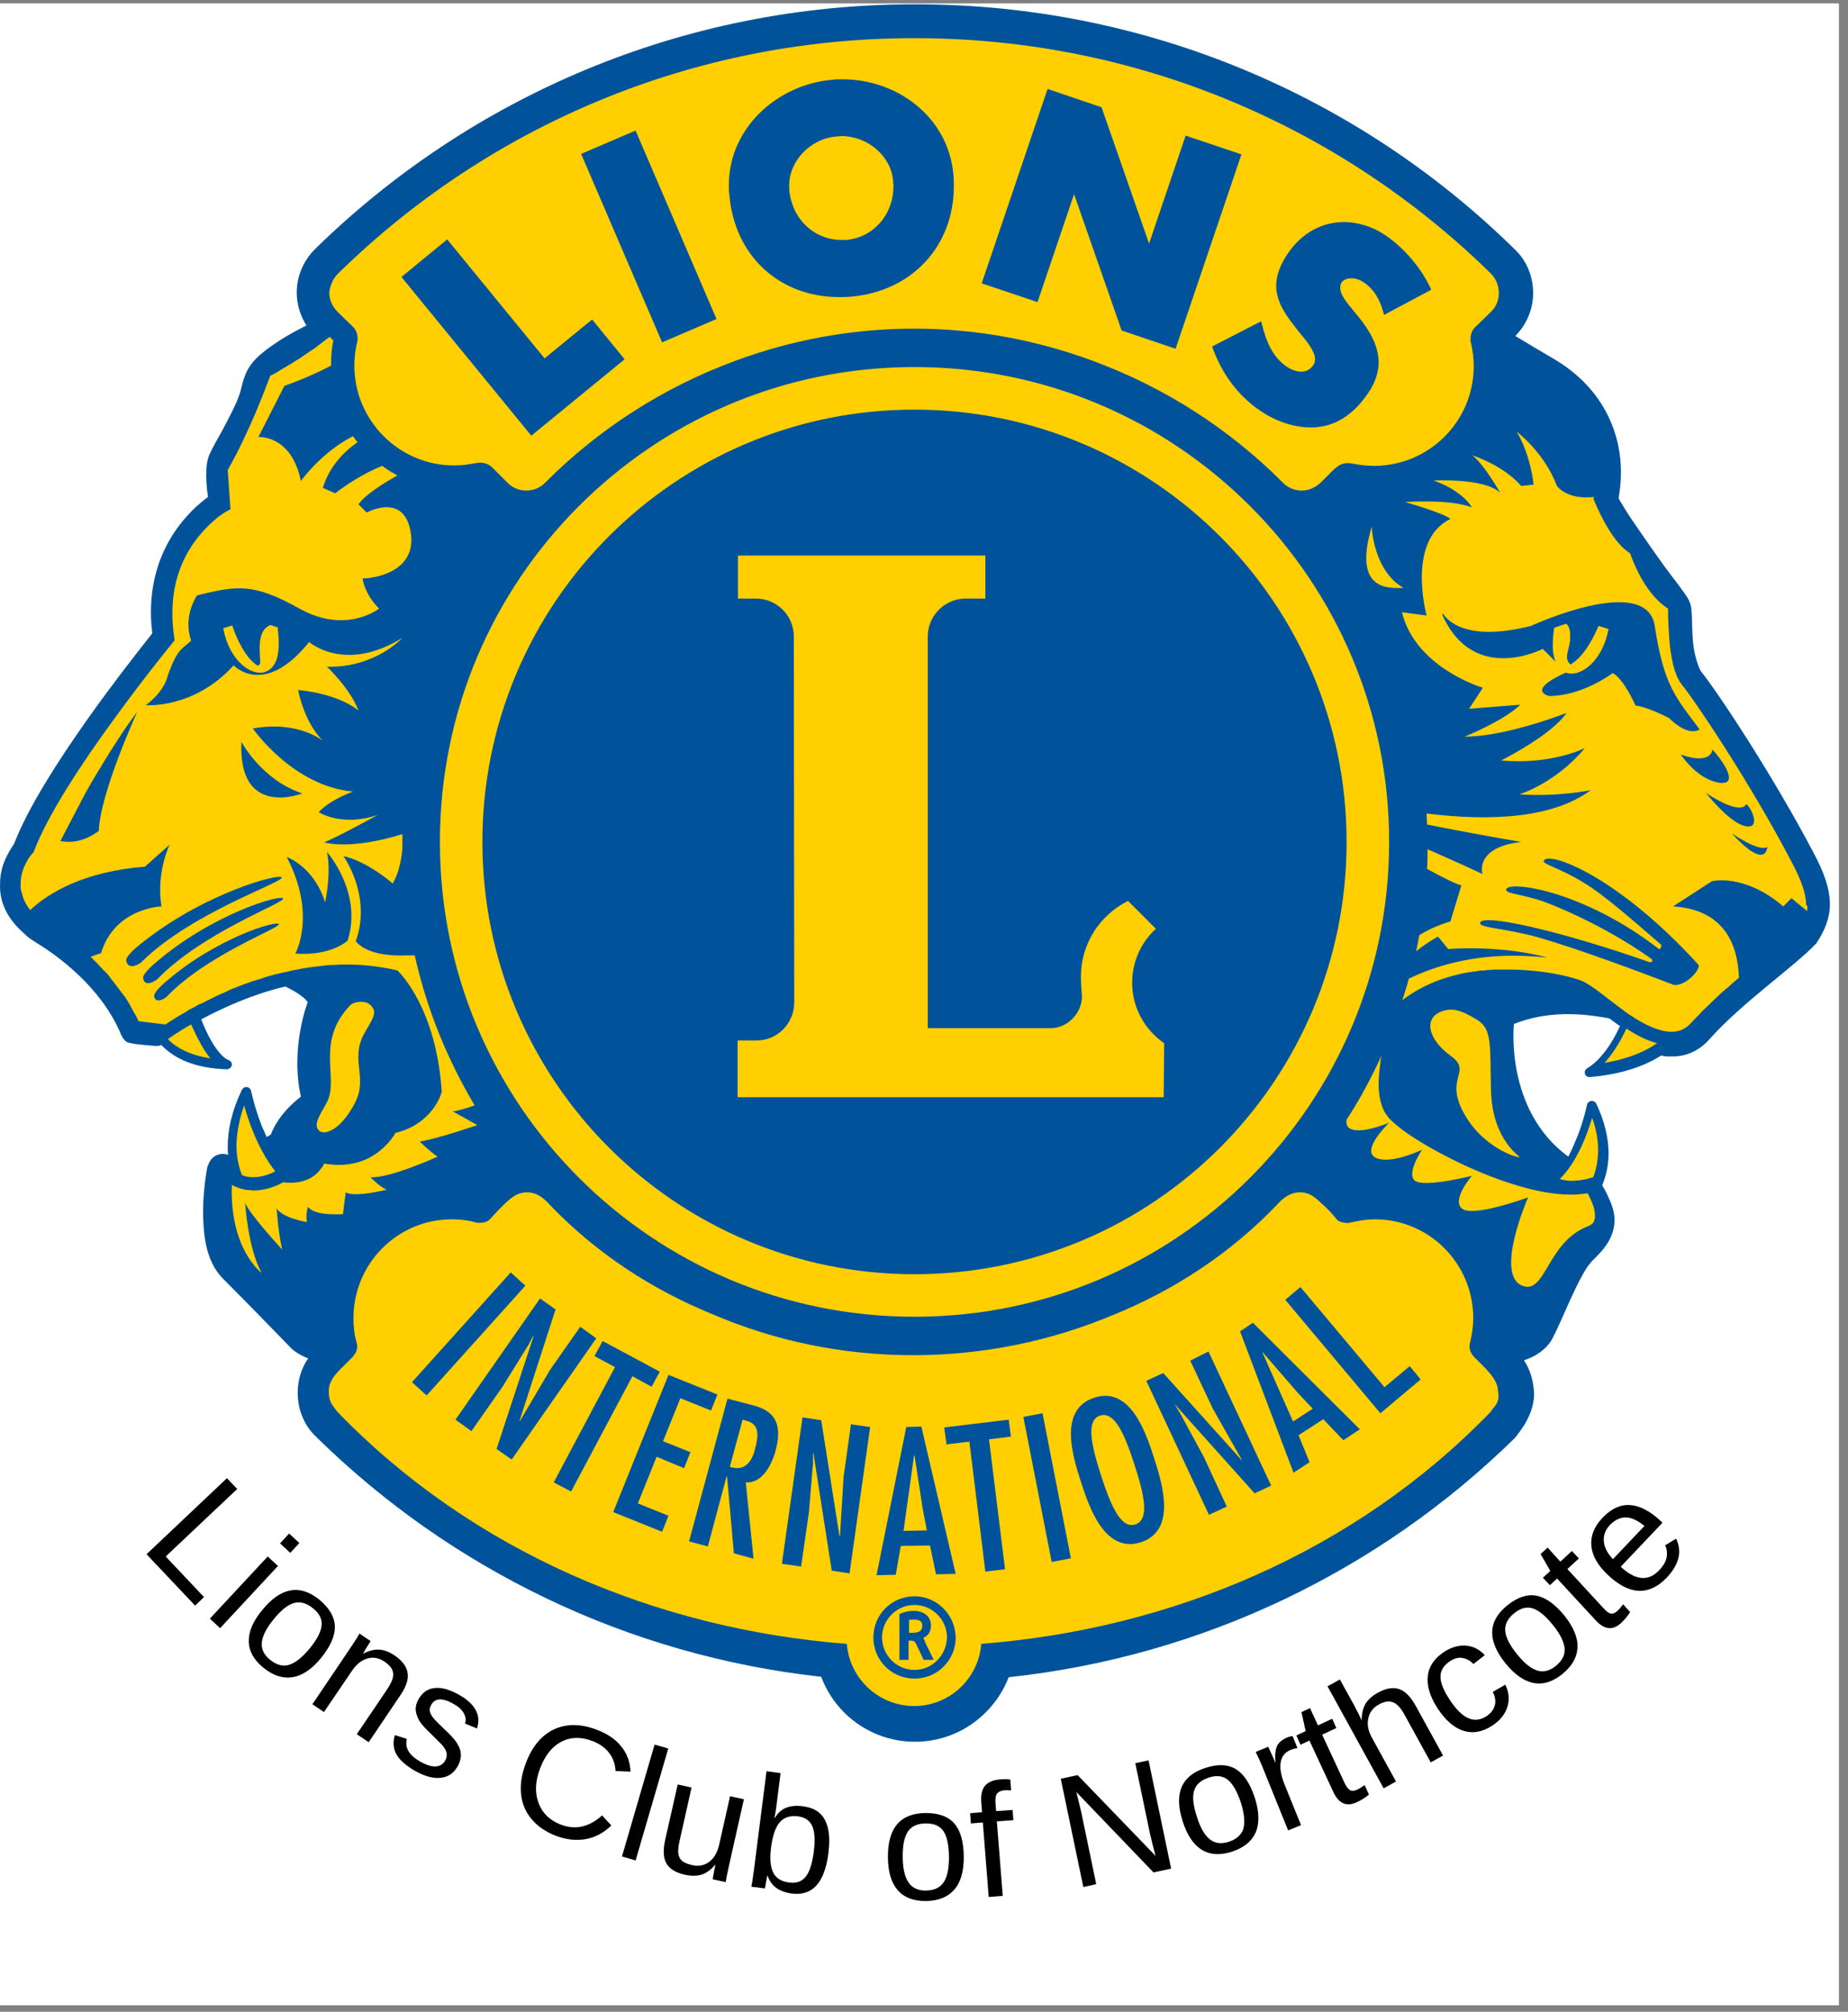 <svg xmlns="http://www.w3.org/2000/svg" xmlns:xlink="http://www.w3.org/1999/xlink" width="203" zoomAndPan="magnify" viewBox="0 0 152.25 165.75" height="221" preserveAspectRatio="xMidYMid meet" version="1.0"><rect x="0" y="0" width="152.25" height="165.75" fill="#808080" stroke="none"/><defs><g/><clipPath id="da4f5476e4"><path d="M 0 0.281 L 151.504 0.281 L 151.504 165.219 L 0 165.219 Z M 0 0.281 " clip-rule="nonzero"/></clipPath><clipPath id="350bfee487"><path d="M 0 0.281 L 150.758 0.281 L 150.758 143 L 0 143 Z M 0 0.281 " clip-rule="nonzero"/></clipPath><clipPath id="444e10638b"><path d="M 0 0.281 L 150.758 0.281 L 150.758 143.574 L 0 143.574 Z M 0 0.281 " clip-rule="nonzero"/></clipPath></defs><g clip-path="url(#da4f5476e4)"><path fill="#ffffff" d="M 0 0.281 L 151.504 0.281 L 151.504 165.219 L 0 165.219 Z M 0 0.281 " fill-opacity="1" fill-rule="nonzero"/></g><g clip-path="url(#350bfee487)"><path fill="#ffcf01" d="M 150.379 74.531 C 150.379 73.324 149.93 72.117 149.25 70.836 L 149.102 70.496 L 148.91 70.156 C 145.52 63.75 141.078 57.117 139.832 55.535 L 139.832 55.457 C 139.57 55.004 139.27 54.062 139.156 53.047 C 139.004 51.914 139.078 50.785 139.004 50.18 C 138.93 49.652 138.664 49.316 138.289 48.75 C 137.91 48.223 137.422 47.617 136.934 46.941 C 136.219 45.922 135.465 44.867 134.859 44 C 134.559 43.586 134.297 43.172 134.105 42.871 C 133.918 42.566 133.805 42.418 133.77 42.34 C 133.504 41.852 133.242 41.512 133.09 41.25 C 133.09 41.211 133.051 41.172 133.051 41.137 L 133.016 41.023 L 133.051 40.91 C 133.129 40.496 133.242 39.777 133.242 38.875 L 133.242 38.723 C 133.242 36.234 132.223 32.316 127.703 29.715 C 126.574 29.074 125.594 28.473 124.691 27.906 L 124.277 27.641 L 124.613 27.305 C 125.441 26.473 125.969 25.305 125.969 24.098 L 125.969 24.062 C 125.969 22.781 125.441 21.574 124.578 20.746 L 124.426 20.594 C 111.73 8.309 94.402 0.695 75.344 0.695 L 75.266 0.695 C 56.207 0.695 38.914 8.309 26.258 20.668 L 26.219 20.707 C 25.316 21.574 24.75 22.781 24.75 24.098 L 24.75 24.211 C 24.75 25.078 25.016 25.91 25.469 26.625 L 25.691 26.965 L 25.316 27.152 C 24.75 27.453 24.035 27.832 23.32 28.281 C 22.152 29.035 21.023 29.867 20.531 30.848 C 20.156 31.715 20.195 32.129 19.855 32.957 C 19.555 33.711 19.062 34.691 18.574 35.594 C 18.082 36.5 17.668 37.254 17.48 37.629 C 17.254 38.121 17.219 38.688 17.219 39.289 C 17.219 39.93 17.293 40.609 17.332 41.023 L 17.367 41.25 L 17.18 41.398 C 15.75 42.453 12.621 45.32 12.621 50.559 C 12.621 51.086 12.66 51.652 12.734 52.254 L 12.773 52.406 L 12.66 52.52 C 10.965 54.629 3.617 63.902 1.395 69.629 C 1.281 69.969 0.98 70.27 0.719 70.836 C 0.453 71.363 0.227 72.043 0.191 72.945 L 0.191 73.098 C 0.191 74.191 0.531 75.32 1.809 76.488 L 2.262 76.902 L 2.336 76.98 C 2.414 77.016 2.449 77.055 2.527 77.129 C 2.641 77.207 2.828 77.355 3.09 77.508 C 4.785 78.562 8.328 81.086 10.059 85.047 C 10.059 85.082 10.098 85.121 10.098 85.195 C 10.172 85.383 10.172 85.383 10.363 85.574 C 10.512 85.688 10.438 85.609 10.551 85.648 C 10.699 85.688 10.812 85.688 11.039 85.723 C 11.605 85.801 12.434 85.875 12.621 85.875 L 12.734 85.875 C 12.809 85.875 12.887 85.836 12.961 85.801 L 13.188 85.723 L 13.562 86.102 C 14.391 86.93 15.863 87.723 18.5 87.797 C 18.5 87.797 18.535 87.797 18.535 87.758 L 18.535 87.723 L 18.121 87.496 C 17.668 87.156 16.918 86.289 16.086 84.18 L 15.973 83.875 L 16.277 83.727 C 17.973 82.82 20.457 81.691 23.32 80.977 L 23.434 80.938 L 23.547 81.012 C 24.336 81.391 25.09 81.84 25.543 82.371 L 25.691 82.559 L 25.617 82.785 C 25.617 82.785 25.43 83.312 25.203 84.18 C 24.977 85.047 24.789 86.289 24.789 87.684 C 24.789 88.551 24.863 89.453 25.09 90.359 L 25.129 90.586 L 24.941 90.738 C 24.941 90.738 24.828 90.812 24.676 90.961 C 24.527 91.113 24.262 91.301 24.035 91.566 C 23.508 92.094 22.941 92.848 22.605 93.676 L 22.566 93.789 L 22.453 93.863 C 22.34 93.941 22.227 93.977 22.113 94.055 L 21.738 94.242 L 21.586 93.863 C 21.438 93.527 21.285 93.223 21.172 92.887 C 20.684 91.602 20.418 90.512 20.305 90.098 L 20.27 89.945 L 20.23 89.945 C 19.363 91.68 19.102 93.188 19.102 94.43 C 19.102 94.656 19.102 94.883 19.137 95.109 L 19.176 95.711 L 18.609 95.484 C 18.535 95.449 18.422 95.41 18.309 95.41 C 18.273 95.41 18.195 95.41 18.121 95.449 C 17.82 95.484 17.633 95.75 17.555 95.898 C 17.445 96.09 17.445 96.203 17.445 96.238 L 17.445 96.277 C 17.445 96.316 17.406 96.391 17.406 96.504 C 17.367 96.691 17.332 96.957 17.293 97.293 C 17.219 97.973 17.141 98.879 17.141 99.82 C 17.18 101.555 17.332 103.551 18.609 104.91 C 20.57 106.867 24.035 110.41 24.223 110.637 L 24.262 110.676 C 24.301 110.711 24.75 111.129 25.543 111.43 L 25.996 111.578 L 25.73 111.992 C 25.203 112.746 24.941 113.652 24.902 114.594 L 24.902 114.672 C 24.902 115.953 25.43 117.156 26.297 117.988 L 26.445 118.137 C 37.297 128.73 51.684 135.852 67.656 137.625 L 67.883 137.66 L 67.957 137.887 C 69.09 140.863 71.953 142.977 75.344 142.977 C 78.695 142.977 81.559 140.863 82.688 137.887 L 82.762 137.66 L 82.988 137.625 C 99.035 135.891 113.5 128.766 124.426 118.102 L 124.465 118.062 C 124.465 118.062 124.84 117.648 125.219 117.008 C 125.594 116.367 125.969 115.574 125.969 114.672 L 125.969 114.633 C 125.934 113.727 125.707 112.824 125.219 112.07 L 124.953 111.656 L 125.441 111.504 C 126.348 111.242 126.949 110.75 127.289 110.336 C 127.402 110.184 127.477 110.07 127.59 109.883 C 127.93 109.203 128.496 107.922 129.059 106.68 C 129.625 105.438 130.266 104.191 130.68 103.703 C 131.168 103.062 132.602 102.082 132.637 100.387 L 132.637 100.234 C 132.602 99.555 132.336 98.953 132.074 98.426 C 131.961 98.16 131.848 97.934 131.734 97.785 C 131.695 97.746 131.695 97.711 131.66 97.672 L 131.547 97.52 L 131.621 97.332 C 131.848 96.805 132.109 95.977 132.109 94.844 C 132.109 93.75 131.883 92.434 131.133 90.926 L 131.133 90.961 C 131.133 91 131.094 91.039 131.094 91.113 C 131.055 91.266 131.02 91.453 130.941 91.68 C 130.828 92.133 130.605 92.773 130.34 93.488 C 130.113 94.09 129.852 94.695 129.512 95.297 L 129.324 95.676 L 128.984 95.41 C 124.766 92.32 124.312 87.309 124.312 85.195 C 124.312 84.555 124.352 84.141 124.352 84.141 L 124.387 83.914 L 124.613 83.84 C 126.121 83.234 127.703 83.012 129.211 83.012 C 130.453 83.012 131.66 83.16 132.715 83.387 L 132.789 83.387 L 132.863 83.426 C 133.051 83.574 133.242 83.688 133.391 83.84 C 133.469 83.914 133.578 83.988 133.691 84.027 L 133.957 84.215 L 133.656 84.441 C 133.09 85.609 132.562 86.441 132.109 86.969 C 131.734 87.418 131.395 87.723 131.168 87.871 C 131.055 87.949 130.98 88.023 130.906 88.059 C 130.867 88.059 130.867 88.098 130.828 88.098 L 130.754 88.098 L 130.828 88.098 C 133.543 87.871 135.312 87.156 136.52 86.363 L 136.668 86.289 L 136.82 86.328 C 136.969 86.363 137.121 86.402 137.309 86.402 L 137.688 86.402 C 138.664 86.402 139.684 85.988 140.438 85.121 C 143.223 81.992 147.48 79.129 149.289 77.207 C 149.93 76.527 150.27 75.699 150.344 74.867 Z M 150.379 74.531 " fill-opacity="1" fill-rule="nonzero"/></g><g clip-path="url(#444e10638b)"><path fill="#00539b" d="M 143.863 66.238 C 143.863 66.238 143.602 67.332 140.551 65.332 C 140.551 65.332 142.395 67.707 143.715 68.047 C 145.105 68.422 144.355 66.613 143.863 66.238 Z M 141.078 61.754 C 141.078 61.754 141.039 63.07 138.477 62.168 C 138.477 62.168 139.719 64.09 141.492 64.465 C 143.336 64.844 142.094 62.844 141.078 61.754 Z M 140.023 60.094 C 138.062 57.457 137.082 56.512 136.328 51.574 C 135.652 47.168 126.121 51.574 126.121 51.574 C 121.414 52.746 119.605 51.539 118.926 50.633 C 118.926 50.598 118.738 50.484 118.852 50.711 C 121.449 56.438 127.102 53.461 127.102 53.461 L 128.156 54.516 C 127.891 53.914 127.855 53.008 128.043 51.727 C 128.27 51.652 128.645 51.5 129.059 51.387 C 129.324 51.727 129.359 51.953 129.359 52.48 C 129.398 53.008 129.098 53.688 129.098 54.141 C 129.098 54.555 129.398 54.742 129.398 54.742 C 130.492 54.102 131.281 52.555 131.695 51.574 C 131.961 51.652 132.262 51.727 132.523 51.84 C 131.996 54.555 130.191 55.758 129.137 55.457 C 129.098 55.457 129.023 55.422 128.984 55.422 C 125.668 56.93 127.629 57.344 127.629 57.344 C 130.379 57.344 132.863 55.457 132.863 55.457 C 133.77 55.91 134.746 58.133 134.746 58.133 C 135.766 58.246 137.496 59.152 137.496 59.152 C 139.191 60.809 140.02 60.094 140.02 60.094 Z M 23.207 72.305 C 23.133 71.891 16.727 73.586 11.492 77.848 C 11.492 77.848 10.324 78.75 10.398 79.164 C 10.551 79.957 11.492 79.469 11.719 79.203 C 15.785 75.207 23.281 72.719 23.207 72.305 Z M 98.059 112.105 L 99.902 116.027 L 102.312 120.285 L 102.312 120.324 L 95.836 113.125 L 94.441 113.766 L 99.602 124.809 L 101.07 124.129 L 99.188 120.059 L 97.227 116.441 L 96.812 115.762 L 96.812 115.727 L 103.367 123.039 L 104.727 122.398 L 99.562 111.352 Z M 8.328 63.148 C 7.727 64.129 7.234 64.957 6.746 65.898 C 6.219 66.918 5.352 68.574 4.977 69.289 C 5.953 69.48 7.008 69.289 8.141 68.461 C 8.254 65.297 11.305 58.66 11.305 58.66 C 10.438 59.754 9.117 61.828 8.328 63.148 Z M 13.602 80.938 C 13.602 80.938 12.66 81.727 12.695 82.066 C 12.809 82.746 13.562 82.293 13.75 82.105 C 17.027 78.676 23.02 76.488 22.98 76.148 C 22.906 75.773 17.781 77.281 13.602 80.938 Z M 54.547 28.207 L 59.031 26.285 L 52.363 10.758 L 47.879 12.68 L 47.957 12.867 Z M 88.488 15.996 L 92.406 27.227 L 96.852 28.734 L 102.277 12.719 L 97.68 11.172 L 94.668 20.066 L 90.75 8.836 L 86.305 7.328 L 80.879 23.344 L 85.477 24.891 Z M 69.125 24.477 C 69.465 24.477 69.805 24.477 70.145 24.438 C 75.152 23.988 78.582 20.254 78.582 15.355 C 78.582 15.016 78.582 14.676 78.543 14.336 C 78.094 9.59 73.875 6.535 69.43 6.535 C 69.125 6.535 68.824 6.535 68.523 6.574 C 64.004 6.988 60.047 10.57 60.047 15.242 C 60.047 15.508 60.047 15.77 60.086 16.035 C 60.5 21.121 64.266 24.477 69.125 24.477 Z M 68.902 11.246 C 69.051 11.246 69.164 11.211 69.316 11.211 C 71.5 11.211 73.383 12.867 73.57 14.828 C 73.57 14.977 73.609 15.168 73.609 15.316 C 73.609 17.73 71.914 19.578 69.73 19.766 L 69.316 19.766 C 67.129 19.766 65.246 18.105 65.02 15.617 L 65.02 15.316 C 64.984 13.359 66.68 11.434 68.902 11.246 Z M 99.941 28.773 C 100.695 30.77 101.938 32.543 103.746 33.785 C 104.988 34.652 106.496 35.219 108.039 35.219 C 108.227 35.219 108.418 35.219 108.605 35.18 C 110.414 34.992 111.77 33.785 112.711 32.391 C 113.312 31.523 113.578 30.656 113.578 29.867 C 113.578 28.508 112.863 27.266 111.918 26.098 L 111.203 25.23 C 110.941 24.891 110.676 24.551 110.527 24.211 C 110.449 24.023 110.414 23.836 110.414 23.684 C 110.414 23.195 110.789 22.93 111.355 22.93 C 111.656 22.93 112.031 23.043 112.371 23.27 C 113.199 23.836 113.691 24.703 113.953 25.684 L 114.027 25.945 L 117.91 23.875 L 117.832 23.684 C 117.082 22.102 115.723 20.48 114.254 19.465 C 113.125 18.672 111.883 18.297 110.715 18.297 C 108.945 18.297 107.285 19.16 106.117 20.859 C 105.441 21.84 105.141 22.742 105.141 23.535 C 105.141 24.965 106.043 26.137 107.137 27.492 C 107.586 28.02 108.34 28.926 108.34 29.602 C 108.34 29.789 108.305 29.941 108.191 30.094 C 107.926 30.469 107.586 30.621 107.211 30.621 C 106.836 30.621 106.383 30.469 106.004 30.207 C 104.836 29.414 104.309 28.094 103.973 26.738 L 103.895 26.473 L 99.867 28.547 Z M 43.773 35.898 L 51.461 29.602 L 48.785 26.324 L 44.867 29.527 L 36.844 19.727 L 33.078 22.816 L 33.227 23.008 Z M 142.66 68.648 C 145.559 71.816 145.598 69.781 145.598 69.781 C 144.918 70.234 142.66 68.648 142.66 68.648 Z M 150.758 74.531 C 150.758 73.098 150.191 71.742 149.438 70.309 C 146.012 63.789 141.453 56.93 140.133 55.309 C 139.91 54.93 139.605 54.027 139.492 53.008 C 139.383 51.914 139.418 50.82 139.344 50.145 C 139.27 49.504 138.93 49.09 138.551 48.562 C 138.176 48.031 137.688 47.43 137.195 46.75 C 136.48 45.773 135.727 44.68 135.125 43.812 C 134.523 42.945 134.07 42.266 134.031 42.191 C 133.73 41.699 133.469 41.285 133.391 41.137 C 133.391 41.098 133.355 41.059 133.355 41.023 C 133.43 40.57 133.543 39.816 133.543 38.91 L 133.543 38.836 C 133.543 36.273 132.523 32.129 127.816 29.453 C 126.723 28.812 125.707 28.207 124.84 27.68 C 125.746 26.777 126.309 25.492 126.309 24.176 L 126.309 24.137 C 126.309 22.742 125.746 21.422 124.766 20.52 L 124.613 20.367 C 111.957 8.004 94.555 0.355 75.418 0.355 L 75.344 0.355 C 56.168 0.355 38.801 8.004 26.07 20.406 L 26.031 20.445 C 25.055 21.387 24.449 22.668 24.449 24.098 L 24.449 24.137 C 24.449 25.078 24.75 26.023 25.242 26.812 C 24.676 27.113 23.922 27.492 23.207 27.945 C 22.039 28.699 20.832 29.527 20.305 30.656 C 19.891 31.602 19.93 32.016 19.629 32.77 C 19.363 33.484 18.836 34.465 18.387 35.332 C 17.895 36.199 17.48 36.953 17.293 37.367 C 17.027 37.934 16.992 38.535 16.992 39.176 C 16.992 39.855 17.066 40.531 17.141 40.945 C 15.637 42.039 12.434 45.02 12.434 50.445 C 12.434 51.012 12.473 51.574 12.547 52.18 C 10.852 54.328 3.504 63.562 1.207 69.402 C 1.059 69.816 0.004 70.91 0.004 72.832 L 0.004 72.871 C -0.035 74.078 0.379 75.395 1.734 76.68 L 2.188 77.094 L 2.262 77.168 C 2.301 77.207 2.488 77.355 3.09 77.734 C 4.75 78.75 8.254 81.277 9.91 85.082 C 9.91 85.121 9.945 85.195 9.984 85.27 C 10.059 85.383 10.098 85.535 10.324 85.762 C 10.512 85.914 10.551 85.875 10.625 85.914 C 10.812 85.949 10.965 85.988 11.191 86.023 C 11.832 86.102 12.809 86.176 12.809 86.176 L 12.961 86.176 C 13.074 86.176 13.188 86.137 13.301 86.102 C 13.375 86.176 13.414 86.25 13.488 86.289 C 14.391 87.156 15.973 88.023 18.688 88.098 C 18.875 88.098 19.062 87.949 19.102 87.758 C 19.137 87.57 18.988 87.383 18.762 87.309 C 18.648 87.27 17.668 86.777 16.578 83.988 C 18.273 83.086 20.684 81.953 23.508 81.277 C 24.262 81.652 24.977 82.066 25.355 82.559 C 25.355 82.559 23.887 86.289 24.789 90.359 C 24.789 90.359 23.02 91.602 22.305 93.488 C 22.191 93.562 22.078 93.602 21.965 93.676 C 21.812 93.336 21.699 93.035 21.551 92.734 C 20.945 91.152 20.684 89.871 20.684 89.871 C 20.645 89.719 20.496 89.566 20.344 89.566 C 20.195 89.531 20.004 89.645 19.93 89.793 C 19.062 91.602 18.762 93.148 18.762 94.469 C 18.762 94.695 18.762 94.922 18.801 95.145 C 18.688 95.109 18.535 95.07 18.348 95.07 C 18.273 95.07 18.195 95.07 18.082 95.109 C 17.633 95.184 17.367 95.523 17.254 95.75 C 17.141 95.977 17.105 96.125 17.066 96.203 L 17.066 96.238 C 17.066 96.238 16.727 97.973 16.727 99.934 C 16.766 101.703 16.918 103.816 18.309 105.285 C 20.344 107.32 23.961 111.051 23.961 111.051 L 23.996 111.09 C 24.035 111.129 24.562 111.617 25.391 111.918 C 24.828 112.711 24.527 113.727 24.527 114.746 L 24.527 114.781 C 24.527 116.18 25.09 117.496 26.07 118.402 L 26.219 118.551 C 37.145 129.219 51.574 136.379 67.656 138.152 C 68.824 141.281 71.84 143.504 75.379 143.504 C 78.922 143.504 81.898 141.281 83.102 138.188 C 99.227 136.457 113.766 129.293 124.766 118.516 L 124.805 118.477 C 124.84 118.438 125.18 118.023 125.594 117.383 C 125.969 116.742 126.387 115.875 126.387 114.859 L 126.387 114.82 C 126.348 113.84 126.082 112.859 125.555 112.07 C 126.535 111.77 127.176 111.242 127.59 110.75 C 127.742 110.562 127.816 110.449 127.93 110.223 C 128.305 109.508 128.832 108.262 129.398 107.02 C 129.965 105.773 130.605 104.531 130.98 104.117 C 131.355 103.59 132.977 102.496 133.016 100.574 L 133.016 100.387 C 132.977 99.633 132.676 98.992 132.414 98.426 C 132.301 98.16 132.148 97.934 132.074 97.785 C 132.035 97.746 132.035 97.711 131.996 97.672 C 132.223 97.105 132.523 96.238 132.523 95.035 C 132.523 93.902 132.262 92.508 131.508 90.926 C 131.434 90.773 131.281 90.699 131.094 90.699 C 130.941 90.738 130.793 90.852 130.754 91 C 130.754 91 130.527 92.133 130 93.527 C 129.773 94.09 129.512 94.695 129.211 95.297 C 123.938 91.453 124.727 84.367 124.727 84.367 C 127.441 83.273 130.301 83.461 132.602 83.914 C 132.789 84.066 132.977 84.18 133.164 84.328 C 133.277 84.406 133.355 84.48 133.469 84.52 C 132.941 85.688 132.41 86.441 131.961 86.969 C 131.582 87.418 131.281 87.645 131.094 87.797 C 130.98 87.871 130.906 87.91 130.867 87.949 C 130.828 87.949 130.828 87.984 130.828 87.984 C 130.641 88.059 130.527 88.25 130.566 88.438 C 130.605 88.625 130.754 88.738 130.941 88.738 L 130.98 88.738 C 133.73 88.512 135.613 87.758 136.855 86.969 C 137.047 87.004 137.195 87.043 137.383 87.043 L 137.801 87.043 C 138.891 87.043 139.984 86.59 140.812 85.648 C 143.523 82.594 147.781 79.691 149.629 77.734 C 150.344 76.68 150.758 75.621 150.758 74.531 Z M 27.879 22.516 L 27.992 22.402 C 40.195 10.492 56.883 3.145 75.305 3.145 L 75.379 3.145 C 93.801 3.145 110.488 10.492 122.691 22.402 L 122.805 22.516 C 123.219 22.93 123.484 23.496 123.484 24.137 C 123.484 24.742 123.258 25.305 122.805 25.719 L 121.527 26.965 C 121.262 27.227 121.148 27.566 121.148 27.945 C 121.148 28.059 121.148 28.172 121.188 28.246 C 121.336 28.887 121.414 29.527 121.414 30.168 C 121.414 34.727 117.723 38.383 113.199 38.383 C 112.598 38.383 111.996 38.309 111.43 38.195 L 111.355 38.195 C 111.242 38.156 111.129 38.156 111.016 38.156 C 110.641 38.156 110.301 38.309 110.035 38.574 L 110 38.574 L 108.867 39.703 C 108.453 40.117 107.891 40.418 107.25 40.418 C 106.609 40.418 106.043 40.156 105.629 39.703 C 101.258 35.332 95.949 31.902 89.996 29.715 C 85.398 28.02 80.465 27.078 75.305 27.078 C 70.145 27.078 65.207 28.02 60.613 29.715 C 54.66 31.902 49.352 35.332 44.98 39.703 C 44.566 40.156 44 40.418 43.359 40.418 C 42.719 40.418 42.156 40.156 41.742 39.703 L 40.574 38.535 C 40.309 38.27 39.969 38.121 39.594 38.121 C 39.48 38.121 39.367 38.121 39.254 38.156 L 39.18 38.156 C 38.613 38.27 38.012 38.348 37.41 38.348 C 32.887 38.348 29.195 34.652 29.195 30.129 C 29.195 29.453 29.273 28.812 29.422 28.207 C 29.461 28.094 29.461 28.02 29.461 27.906 C 29.461 27.531 29.348 27.191 29.082 26.926 L 27.801 25.684 C 27.387 25.27 27.125 24.703 27.125 24.098 C 27.199 23.496 27.465 22.895 27.879 22.516 Z M 113.012 43.398 C 113.012 43.398 113.125 47.016 115.648 48.449 C 114.707 48.41 111.355 48.938 113.012 43.398 Z M 114.445 69.367 C 114.445 80.184 110.074 89.945 102.992 97.031 C 95.91 104.117 86.152 108.488 75.344 108.488 C 64.531 108.488 54.773 104.117 47.691 97.031 C 40.609 89.945 36.242 80.184 36.242 69.367 C 36.242 58.547 40.609 48.785 47.691 41.699 C 54.773 34.613 64.531 30.242 75.344 30.242 C 86.152 30.242 95.91 34.613 102.992 41.699 C 110.074 48.785 114.445 58.547 114.445 69.367 Z M 17.332 87.195 C 15.598 86.93 14.582 86.328 13.941 85.723 C 13.863 85.648 13.902 85.648 13.828 85.609 L 14.055 85.461 C 14.055 85.461 14.469 85.16 15.223 84.707 C 15.371 84.594 15.559 84.52 15.75 84.406 C 16.352 85.762 16.879 86.664 17.332 87.195 Z M 20.117 91.074 C 20.496 92.469 21.324 94.809 22.68 96.504 C 22.34 96.691 21.625 96.992 20.871 96.992 C 20.57 96.992 20.23 96.957 19.93 96.805 C 19.703 96.238 19.477 95.41 19.477 94.281 C 19.516 93.414 19.668 92.32 20.117 91.074 Z M 25.391 99.441 C 25.391 99.441 25.164 99.895 25.277 100.688 C 25.277 100.688 23.246 100.348 22.793 99.555 C 22.793 99.555 22.906 101.477 23.246 102.949 C 23.246 102.949 20.531 100.008 20.195 99.105 C 20.195 99.105 20.418 102.836 21.551 104.871 C 21.551 104.871 18.914 102.949 19.102 97.633 C 19.402 97.785 19.703 97.898 20.004 97.973 C 20.156 98.012 20.27 98.047 20.418 98.047 L 20.496 98.047 C 20.645 98.047 20.758 98.086 20.871 98.086 C 22 98.086 22.941 97.633 23.32 97.406 C 23.547 97.445 23.773 97.445 23.961 97.445 C 25.129 97.445 25.918 96.957 26.332 96.43 C 26.484 96.238 26.637 96.051 26.711 95.863 C 27.125 95.938 27.539 95.977 27.914 95.977 C 29.648 95.977 30.855 95.258 31.605 94.543 C 32.098 94.09 32.438 93.602 32.586 93.336 C 35.602 92.621 36.355 90.133 36.355 90.059 L 36.391 89.984 L 36.391 89.906 C 35.938 83.086 32.926 80.145 32.852 80.07 L 32.738 79.957 L 32.586 79.918 C 31.23 79.617 29.875 79.469 28.555 79.469 C 28.254 79.469 27.953 79.469 27.613 79.504 L 27.387 79.504 C 27.086 79.504 26.785 79.543 26.484 79.582 L 25.582 79.691 C 25.504 79.691 25.43 79.73 25.355 79.73 C 25.055 79.77 24.789 79.805 24.488 79.883 C 24.188 79.918 23.922 79.996 23.621 80.07 C 23.547 80.07 23.469 80.109 23.395 80.109 C 23.133 80.184 22.867 80.223 22.605 80.297 L 21.812 80.523 C 21.738 80.559 21.664 80.559 21.625 80.598 C 21.359 80.672 21.137 80.75 20.871 80.824 C 20.609 80.898 20.383 81.012 20.117 81.086 C 20.043 81.125 20.004 81.125 19.93 81.164 C 19.703 81.238 19.477 81.352 19.25 81.426 C 19.027 81.504 18.801 81.617 18.574 81.727 C 18.535 81.766 18.461 81.766 18.422 81.805 C 18.195 81.879 18.008 81.992 17.82 82.066 C 17.633 82.18 17.406 82.258 17.219 82.371 C 17.18 82.406 17.105 82.406 17.066 82.445 C 16.879 82.52 16.727 82.633 16.539 82.707 L 16.5 82.707 C 16.312 82.785 16.164 82.898 16.012 82.973 C 15.973 83.012 15.938 83.012 15.863 83.047 C 15.711 83.121 15.598 83.199 15.445 83.273 C 15.445 83.273 15.41 83.273 15.41 83.312 C 14.543 83.801 13.902 84.215 13.641 84.406 L 11.418 84.141 C 11.305 83.875 11.191 83.652 11.039 83.426 C 11 83.387 11 83.348 10.965 83.273 C 10.852 83.047 10.699 82.82 10.586 82.594 C 10.551 82.559 10.551 82.52 10.512 82.48 C 10.398 82.258 10.25 82.066 10.098 81.879 C 10.098 81.879 10.098 81.84 10.059 81.84 C 9.91 81.617 9.758 81.426 9.609 81.238 C 9.57 81.199 9.57 81.164 9.531 81.125 L 9.082 80.559 C 9.082 80.523 9.043 80.523 9.043 80.484 C 8.891 80.297 8.742 80.109 8.555 79.957 L 8.516 79.918 C 8.363 79.73 8.176 79.582 8.027 79.391 L 7.461 78.828 L 8.328 78.523 C 9.457 74.793 13.301 74.68 13.301 74.68 C 12.848 71.855 13.977 69.594 13.977 69.594 L 11.945 71.402 C 6.934 71.816 4.07 73.512 2.488 74.98 C 2.113 74.492 1.922 74.078 1.809 73.625 C 1.809 73.586 1.809 73.551 1.773 73.512 C 1.773 73.473 1.734 73.398 1.734 73.359 C 1.734 73.324 1.734 73.25 1.699 73.211 L 1.699 72.832 C 1.699 72.117 1.922 71.477 2.188 71.023 C 2.301 70.797 2.414 70.609 2.527 70.496 C 2.602 70.383 2.676 70.309 2.676 70.309 L 2.754 70.234 L 2.789 70.156 C 3.922 67.141 6.781 62.809 9.383 59.266 C 11.945 55.723 14.242 52.934 14.242 52.934 L 14.391 52.746 L 14.355 52.52 C 14.242 51.801 14.203 51.125 14.203 50.484 C 14.203 47.504 15.332 45.434 16.465 44.074 C 17.027 43.398 17.594 42.906 18.008 42.566 C 18.234 42.418 18.387 42.305 18.5 42.23 C 18.609 42.152 18.688 42.117 18.688 42.117 L 18.988 41.965 L 18.762 38.723 C 20.531 35.633 21.926 31.863 22.266 30.961 C 22.566 30.809 22.867 30.656 23.133 30.469 C 23.207 30.43 23.32 30.355 23.395 30.32 L 23.961 29.98 C 24.074 29.902 24.148 29.867 24.262 29.789 C 24.414 29.676 24.602 29.602 24.75 29.488 C 24.828 29.414 24.941 29.375 25.016 29.301 C 25.164 29.188 25.316 29.113 25.469 29 C 25.543 28.961 25.617 28.887 25.691 28.848 C 25.844 28.734 25.996 28.66 26.109 28.547 C 26.145 28.508 26.219 28.473 26.258 28.434 C 26.598 28.172 26.898 27.945 27.164 27.754 L 27.465 28.059 C 27.312 28.734 27.273 29.414 27.273 30.094 L 27.273 30.129 C 26.109 30.734 24.828 31.297 23.434 31.789 L 21.285 36.008 C 21.285 36.008 24 35.785 24.789 39.629 C 24.789 39.629 26.445 37.293 29.082 35.934 C 29.195 36.086 29.309 36.273 29.461 36.426 C 28.293 37.254 27.125 38.461 26.598 40.195 L 27.613 40.645 C 27.613 40.645 29.387 39.215 31.496 38.383 C 31.871 38.688 32.285 38.91 32.738 39.176 C 31.457 39.891 30.062 40.797 29.535 41.551 L 30.215 42.23 C 30.215 42.23 33.266 40.531 33.828 43.812 C 34.395 47.09 30.891 47.656 29.875 47.656 C 29.875 47.656 29.988 48.898 31.23 50.145 C 31.23 50.145 28.52 52.293 24.676 50.145 C 20.832 47.996 19.516 48.258 16.238 49.051 C 16.238 49.051 15.031 50.746 15.75 52.781 C 14.996 53.5 14.617 53.422 13.828 55.648 C 13.488 57.078 12.02 58.098 12.02 58.098 C 12.02 58.098 15.973 58.438 19.25 54.816 C 19.25 54.816 21.738 57.531 25.469 52.895 C 25.469 52.895 28.406 55.496 33.152 52.555 C 33.152 52.555 30.891 55.043 26.938 54.93 C 26.938 54.93 28.859 56.738 29.535 58.547 C 29.535 58.547 28.066 57.191 24.562 56.852 C 24.562 56.852 25.016 59.453 26.598 61.035 C 26.598 61.035 24.562 59.34 20.832 60.02 C 20.832 60.02 24.109 64.77 29.082 65.219 C 29.082 65.219 27.164 65.898 26.258 66.918 C 26.258 66.918 28.18 68.16 31.117 67.141 C 31.117 67.141 28.066 68.84 26.711 69.402 C 26.711 69.402 28.746 70.082 33.152 68.727 L 33.152 69.895 C 33.078 70.684 32.926 71.777 32.359 72.797 C 32.359 72.797 30.328 70.988 28.293 70.535 C 28.293 70.535 30.664 73.812 29.309 77.543 C 29.309 77.543 30.137 78.863 33.492 78.715 L 34.168 78.715 C 35.148 83.125 36.844 87.27 39.105 91.074 C 38.352 91.34 37.711 91.527 37.297 91.566 L 39.328 92.695 C 39.328 92.695 36.051 93.828 34.582 94.055 C 34.582 94.055 35.375 94.844 36.051 95.297 C 36.051 95.297 32.098 97.105 30.516 96.992 C 30.516 96.992 31.418 97.898 31.871 98.012 C 31.871 98.012 29.273 98.688 28.48 98.238 L 28.254 100.047 C 28.219 100.008 25.957 100.234 25.391 99.441 Z M 28.82 82.859 C 29.16 82.48 30.023 82.445 30.402 82.707 C 31.27 83.387 30.629 83.988 29.949 85.27 C 28.859 87.344 30.328 88.812 29.234 90.887 C 28.141 92.996 26.824 93.562 26.332 93.188 C 25.617 92.621 26.672 91.492 27.051 90.547 C 27.801 88.625 26.07 85.762 28.82 82.859 Z M 22.191 51.539 C 22.191 51.539 22.227 51.5 22.305 51.5 C 22.527 51.574 22.719 51.652 22.867 51.688 C 23.168 53.988 22.754 55.082 21.777 55.383 C 20.723 55.684 18.914 54.516 18.387 51.766 C 18.609 51.688 18.875 51.613 19.137 51.539 C 19.477 52.594 20.23 54.254 21.25 54.855 C 21.25 54.855 21.473 54.742 21.438 54.477 C 21.398 53.688 21.172 51.992 22.191 51.539 Z M 123.145 115.875 C 123.07 115.988 122.844 116.215 122.805 116.328 C 111.656 127.863 96.477 134.23 80.844 135.438 C 80.617 138.301 78.242 140.562 75.305 140.562 C 72.402 140.562 69.992 138.301 69.766 135.438 C 54.133 134.23 38.953 127.863 27.805 116.328 C 27.727 116.254 27.539 115.988 27.465 115.875 C 27.164 115.5 27.086 115.121 27.086 114.594 C 27.086 113.805 27.652 113.199 28.105 112.746 C 28.555 112.297 29.082 111.77 29.082 111.77 C 29.082 111.77 29.309 111.504 29.387 111.242 C 29.461 110.977 29.422 110.711 29.387 110.637 C 29.195 109.996 29.121 109.316 29.121 108.602 C 29.121 104.117 32.738 100.461 37.219 100.461 C 37.898 100.461 38.578 100.535 39.215 100.723 C 39.328 100.762 39.48 100.762 39.82 100.723 C 40.234 100.648 40.348 100.461 40.461 100.348 C 40.574 100.234 41.137 99.594 41.664 99.105 C 42.191 98.613 42.684 98.238 43.398 98.238 C 44.227 98.238 44.793 98.688 45.32 99.293 C 49.125 103.25 53.684 106.227 58.656 108.262 C 63.738 110.449 69.352 111.656 75.23 111.656 C 81.105 111.656 86.719 110.449 91.805 108.301 C 96.777 106.266 101.336 103.289 105.176 99.293 C 105.703 98.688 106.309 98.238 107.098 98.238 C 107.812 98.238 108.227 98.539 108.832 99.105 C 109.473 99.668 109.887 100.16 110.035 100.348 C 110.188 100.535 110.262 100.648 110.676 100.723 C 110.941 100.801 111.168 100.762 111.281 100.723 C 111.918 100.574 112.598 100.461 113.277 100.461 C 117.758 100.461 121.375 104.117 121.375 108.602 C 121.375 109.316 121.262 109.996 121.109 110.637 C 121.074 110.75 121.035 110.977 121.109 111.242 C 121.188 111.504 121.414 111.77 121.414 111.77 C 121.414 111.77 122.016 112.371 122.391 112.746 C 122.77 113.164 123.41 113.84 123.41 114.594 C 123.523 115.121 123.445 115.5 123.145 115.875 Z M 131.168 92.094 C 131.547 93.109 131.66 94.016 131.66 94.77 C 131.66 95.676 131.469 96.391 131.32 96.844 C 131.281 96.879 131.281 96.957 131.246 96.992 L 130.867 97.105 C 130.492 97.219 129.812 97.293 129.473 97.293 C 129.172 97.293 128.797 97.219 128.496 97.145 C 129.926 95.75 130.754 93.488 131.168 92.094 Z M 129.398 98.426 C 129.887 98.426 130.34 98.387 130.793 98.312 C 130.941 98.578 131.133 98.953 131.32 99.52 C 131.621 100.836 131.055 100.914 130.754 101.062 C 127.441 102.383 127.328 106.719 125.406 105.926 C 123.109 104.984 125.895 98.652 125.895 98.652 C 125.895 98.652 121.414 100.309 120.473 99.594 C 119.527 98.879 121.262 96.879 121.262 96.879 C 121.262 96.879 117.383 97.859 116.59 97.293 C 115.801 96.73 117.156 94.73 117.156 94.73 C 117.156 94.73 114.48 96.012 113.312 95.371 C 112.109 94.73 114.445 92.508 114.445 92.508 C 114.445 92.508 111.918 93.562 111.129 92.922 C 110.941 92.773 110.902 92.508 110.941 92.246 C 112.031 90.586 112.973 88.812 113.805 87.004 L 113.805 87.043 C 113.766 87.195 113.727 87.383 113.727 87.531 C 113.652 88.098 113.578 88.703 113.578 89.266 C 113.578 90.32 113.766 91.34 114.406 92.094 C 115.348 93.148 117.758 94.656 120.66 96.012 C 123.445 97.293 126.762 98.426 129.398 98.426 Z M 125.18 95.336 C 125.105 95.41 122.203 94.656 120.582 91.68 C 118.965 88.703 121.375 88.324 119.492 86.969 C 117.609 85.609 117.27 83.84 118.812 83.312 C 119.605 83.047 120.281 83.16 121.637 83.988 C 122.996 84.781 122.73 86.137 122.844 90.059 C 123.031 94.016 125.254 95.258 125.18 95.336 Z M 132.188 87.57 C 132.715 87.004 133.355 86.102 133.996 84.742 C 134.785 85.27 135.652 85.723 136.52 85.949 C 135.613 86.59 134.219 87.23 132.188 87.57 Z M 148.91 74.793 C 148.91 74.867 148.875 74.98 148.875 75.059 L 147.594 74 L 146.914 74.68 C 143.715 71.93 141.039 72.605 141.039 72.605 L 137.836 74.68 C 142.207 74.945 143.188 78.035 143.262 80.559 C 142.961 80.824 142.621 81.086 142.32 81.391 C 142.281 81.426 142.242 81.465 142.207 81.465 C 141.906 81.727 141.605 81.992 141.34 82.258 L 141.266 82.332 C 140.965 82.594 140.699 82.898 140.398 83.16 L 140.211 83.348 C 139.945 83.652 139.645 83.914 139.383 84.215 C 138.855 84.82 138.328 85.008 137.688 85.008 C 136.746 85.008 135.578 84.48 134.445 83.727 C 134.184 83.574 133.918 83.387 133.691 83.199 C 132.336 82.219 131.207 81.199 130.34 80.824 C 129.398 80.445 127.062 79.883 124.238 79.883 L 123.145 79.883 C 123.031 79.883 122.918 79.883 122.805 79.918 L 122.617 79.918 C 122.469 79.918 122.355 79.957 122.203 79.957 L 122.055 79.957 C 121.902 79.957 121.75 79.996 121.602 80.031 L 121.527 80.031 C 121.336 80.07 121.188 80.07 121 80.109 L 120.961 80.109 C 119.113 80.445 117.195 81.125 115.535 82.406 C 115.723 81.805 115.914 81.238 116.062 80.637 C 118.398 79.504 122.203 78.297 127.477 78.902 C 127.477 78.902 124.238 77.883 119.305 78.188 L 118.473 77.168 C 118.473 77.168 117.684 77.582 116.668 78.375 C 116.777 77.922 116.855 77.469 116.93 77.055 C 118.172 76.262 119.492 75.926 119.492 75.926 L 120.395 72.945 C 120.133 72.91 119.078 72.418 117.57 71.59 C 117.609 71.062 117.609 70.535 117.609 69.969 C 119.68 70.875 121.414 71.664 122.129 72.004 C 122.129 72.004 121.449 69.816 125.332 69.367 C 125.332 69.367 121.715 68.762 117.57 67.934 C 117.57 67.633 117.531 67.332 117.531 67.027 C 122.73 67.668 127.891 67.445 131.055 65.105 C 131.055 65.105 128.305 65.672 125.18 65.445 C 125.18 65.445 128.156 64.543 130.566 61.641 C 130.566 61.641 127.816 63.035 123.672 62.656 C 123.672 62.656 127.816 60.586 129.059 58.738 C 129.059 58.738 124.125 60.695 120.66 60.695 C 120.66 60.695 123.859 59.414 125.254 58.059 L 121.035 58.398 L 122.164 56.664 C 122.164 56.664 116.629 55.043 115.5 50.445 L 117.531 50.711 C 117.531 50.711 115.836 44.527 119.492 42.758 C 119.039 42.305 115.762 41.363 115.762 41.363 C 115.762 41.363 119.566 41.098 121.262 41.812 C 121.262 41.812 120.961 41.211 120.094 40.609 C 119.266 39.969 118.098 39.59 118.098 39.59 C 118.098 39.59 122.355 39.363 123.598 40.609 C 123.598 40.609 122.316 38.309 121.301 37.516 C 121.301 37.516 123.824 38.309 125.332 40.043 L 126.348 39.93 C 126.348 39.93 126.121 37.516 124.953 35.559 C 124.953 35.559 127.25 37.293 128.27 40.043 C 128.27 40.043 129.098 41.211 131.32 40.945 L 131.281 41.098 L 131.355 41.285 C 131.355 41.285 131.695 42.117 132.223 43.094 C 132.75 44 133.391 45.02 134.297 45.582 C 134.41 45.922 134.672 46.602 135.086 47.391 C 135.613 48.371 136.367 49.465 137.422 50.145 L 137.422 50.219 C 137.422 50.82 137.461 51.992 137.574 53.195 C 137.723 54.402 137.949 55.609 138.551 56.398 C 139.645 57.719 144.316 64.691 147.668 71.137 C 148.383 72.496 148.797 73.625 148.797 74.531 C 148.91 74.645 148.91 74.719 148.91 74.793 Z M 75.344 33.75 C 55.68 33.75 39.742 49.691 39.742 69.367 C 39.742 89.039 55.68 104.984 75.344 104.984 C 95.008 104.984 110.941 89.039 110.941 69.367 C 110.941 49.691 94.969 33.75 75.344 33.75 Z M 95.871 90.398 L 60.766 90.398 L 60.766 85.723 L 62.348 85.723 C 64.078 85.723 65.434 84.293 65.434 82.594 L 65.398 52.441 C 65.398 50.711 64.004 49.316 62.27 49.316 L 60.801 49.316 L 60.801 45.773 L 81.18 45.773 L 81.18 49.316 L 79.562 49.316 C 77.828 49.316 76.434 50.746 76.434 52.441 L 76.434 84.707 L 86.605 84.707 C 88 84.707 89.242 83.348 89.129 81.953 C 89.09 81.539 89.055 80.898 89.055 80.445 C 89.055 77.77 90.598 75.395 92.934 74.227 L 95.23 76.527 C 94.027 77.621 93.273 79.203 93.273 80.977 C 93.273 83.047 94.328 84.855 95.91 85.949 Z M 12.773 79.355 C 12.773 79.355 11.719 80.223 11.793 80.598 C 11.906 81.352 12.773 80.863 13 80.637 C 16.691 76.828 23.395 74.418 23.32 74.039 C 23.246 73.625 17.48 75.285 12.773 79.355 Z M 114.066 114.293 L 107.137 106.039 L 105.891 107.094 L 113.727 116.441 L 117.043 113.652 L 116.141 112.559 Z M 74.664 117.574 L 72.215 129.785 L 73.797 129.746 L 74.211 127.371 L 76.621 127.336 L 77.113 129.707 L 78.734 129.672 L 75.906 117.535 Z M 76.359 126.09 L 74.438 126.129 L 75.305 119.91 L 75.344 119.91 L 76.02 124.32 Z M 83.102 116.969 L 77.789 117.609 L 77.98 119.004 L 79.863 118.777 L 81.18 129.484 L 82.801 129.293 L 81.48 118.59 L 83.289 118.363 Z M 75.344 131.52 C 73.457 131.52 71.953 133.027 71.953 134.91 C 71.953 136.793 73.457 138.301 75.344 138.301 C 77.227 138.301 78.734 136.793 78.734 134.91 C 78.695 133.027 77.188 131.52 75.344 131.52 Z M 75.344 137.586 C 73.875 137.586 72.668 136.379 72.668 134.91 C 72.668 133.441 73.875 132.234 75.344 132.234 C 76.812 132.234 78.016 133.441 78.016 134.91 C 77.98 136.379 76.812 137.586 75.344 137.586 Z M 90.145 115.16 C 87.172 116.141 88.375 119.984 89.055 122.094 C 89.73 124.168 91.012 128.012 93.988 127.07 C 96.965 126.09 95.758 122.246 95.082 120.137 C 94.402 118.023 93.121 114.18 90.145 115.16 Z M 93.535 125.602 C 92.332 125.977 91.504 124.016 90.711 121.566 C 89.922 119.117 89.43 117.008 90.637 116.629 C 91.84 116.254 92.672 118.215 93.461 120.664 C 94.254 123.113 94.742 125.188 93.535 125.602 Z M 19.891 61.113 C 19.59 67.48 24.902 65.371 24.902 65.371 C 21.512 64.238 19.891 61.113 19.891 61.113 Z M 102.164 109.695 L 106.57 121.34 L 107.891 120.473 L 106.984 118.25 L 109.02 116.93 L 110.676 118.664 L 112.031 117.762 L 103.219 108.98 Z M 103.973 111.352 L 106.91 114.746 L 108.152 116.066 L 106.531 117.121 Z M 84.309 116.742 L 86.645 128.691 L 88.227 128.391 L 85.891 116.441 Z M 76.059 134.949 C 76.434 134.797 76.699 134.457 76.699 133.93 C 76.699 133.215 76.172 132.723 75.266 132.723 C 74.891 132.723 74.512 132.801 74.176 132.949 L 74.098 132.988 L 74.098 136.758 L 74.852 136.758 L 74.852 135.172 L 75.039 135.172 C 75.305 135.172 75.379 135.25 75.492 135.477 L 76.094 136.758 L 76.926 136.758 L 76.207 135.285 C 76.207 135.172 76.133 135.062 76.059 134.949 Z M 75.191 134.531 L 74.891 134.531 L 74.891 133.477 C 75.004 133.441 75.152 133.441 75.305 133.441 C 75.832 133.441 75.984 133.629 75.984 133.969 C 75.945 134.383 75.758 134.496 75.191 134.531 Z M 127.176 70.949 C 127.137 71.211 128.57 71.551 130.414 72.684 C 132.223 73.777 134.371 75.699 136.781 77.77 C 137.008 77.922 136.746 78.262 136.668 78.188 C 130.301 73.25 124.012 72.496 124.086 73.324 C 124.125 73.664 125.52 73.664 127.328 74.34 C 129.926 75.32 133.469 77.129 136.066 79.016 C 136.254 79.129 136.027 79.316 135.914 79.277 C 128.531 76.68 121.863 75.172 121.941 76.074 C 121.977 76.453 124.051 76.488 126.648 77.207 C 130.191 78.223 134.859 79.996 137.949 81.164 C 138.023 81.125 138.477 81.277 139.344 80.523 C 140.059 79.844 139.945 79.504 139.945 79.504 C 133.09 71.965 127.363 70.043 127.176 70.949 Z M 42.078 104.832 L 33.941 113.879 L 35.148 114.973 L 43.285 105.926 Z M 47.805 109.316 L 45.32 112.859 L 42.832 117.082 L 42.797 117.082 L 45.77 107.887 L 44.492 106.98 L 37.523 116.969 L 38.84 117.91 L 41.402 114.254 L 43.547 110.789 L 43.926 110.07 L 43.965 110.07 L 40.91 119.383 L 42.156 120.25 L 49.125 110.262 Z M 26.785 74.34 C 25.844 71.363 23.621 70.609 23.621 70.609 C 26.109 75.359 24.336 78.562 24.336 78.562 C 24.336 78.562 26.973 78.863 28.633 77.508 C 29.914 73.551 26.938 70.195 26.938 70.195 C 27.312 72.004 26.785 74.34 26.785 74.34 Z M 69.504 121.645 L 69.203 126.543 L 69.164 126.582 L 67.656 117.008 L 66.113 116.781 L 64.418 128.84 L 66 129.066 L 66.641 124.621 L 66.98 120.551 L 66.98 119.758 L 67.016 119.719 L 68.523 129.406 L 69.992 129.633 L 71.688 117.574 L 70.105 117.348 Z M 61.82 115.727 L 59.934 115.234 L 56.77 126.996 L 58.316 127.41 L 59.859 121.645 L 59.898 121.645 L 60.461 127.977 L 62.082 128.426 L 61.441 122.133 C 62.797 122.246 63.59 120.664 63.891 119.531 C 64.719 116.555 62.988 116.027 61.82 115.727 Z M 62.195 119.418 C 61.895 120.586 61.254 121.227 60.125 120.852 L 61.18 116.969 L 61.441 117.043 C 62.609 117.309 62.496 118.289 62.195 119.418 Z M 56.355 120.965 L 56.883 119.645 L 54.625 118.742 L 56.055 115.199 L 58.578 116.215 L 59.105 114.895 L 55.074 113.277 L 50.52 124.582 L 54.547 126.203 L 55.074 124.883 L 52.551 123.867 L 54.098 120.023 Z M 53.684 114.254 L 54.359 113.012 L 49.652 110.488 L 48.973 111.73 L 50.668 112.637 L 45.621 122.133 L 47.051 122.887 L 52.102 113.387 Z M 53.684 114.254 " fill-opacity="1" fill-rule="nonzero"/></g><g fill="#000000" fill-opacity="1"><g transform="translate(11.323, 127.257)"><g><path d="M 0.75 0.797 L 7.375 -5.469 L 8.219 -4.578 L 2.328 0.984 L 5.484 4.328 L 4.75 5.031 Z M 0.75 0.797 "/></g></g></g><g fill="#000000" fill-opacity="1"><g transform="translate(16.633, 132.755)"><g><path d="M 6.438 -5.594 L 7.188 -6.406 L 8.031 -5.625 L 7.281 -4.812 Z M 0.656 0.609 L 5.422 -4.516 L 6.266 -3.734 L 1.5 1.391 Z M 0.656 0.609 "/></g></g></g><g fill="#000000" fill-opacity="1"><g transform="translate(18.948, 134.997)"><g><path d="M 7.5 1.609 C 6.727 2.547 5.941 3.07 5.141 3.188 C 4.336 3.312 3.539 3.051 2.75 2.406 C 1.957 1.758 1.555 1.031 1.547 0.219 C 1.535 -0.582 1.906 -1.438 2.656 -2.344 C 4.188 -4.219 5.758 -4.5 7.375 -3.188 C 8.195 -2.5 8.617 -1.77 8.641 -1 C 8.66 -0.227 8.281 0.641 7.5 1.609 Z M 6.547 0.844 C 7.16 0.094 7.492 -0.539 7.547 -1.062 C 7.609 -1.582 7.375 -2.055 6.844 -2.484 C 6.312 -2.922 5.785 -3.066 5.266 -2.922 C 4.754 -2.773 4.195 -2.328 3.594 -1.578 C 3.008 -0.867 2.688 -0.242 2.625 0.297 C 2.562 0.848 2.781 1.328 3.281 1.734 C 3.82 2.18 4.348 2.328 4.859 2.172 C 5.379 2.016 5.941 1.57 6.547 0.844 Z M 6.547 0.844 "/></g></g></g><g fill="#000000" fill-opacity="1"><g transform="translate(24.971, 139.9)"><g><path d="M 4.422 2.984 L 6.906 -0.688 C 7.164 -1.07 7.328 -1.395 7.391 -1.656 C 7.453 -1.914 7.43 -2.148 7.328 -2.359 C 7.234 -2.566 7.023 -2.781 6.703 -3 C 6.242 -3.312 5.77 -3.395 5.281 -3.25 C 4.801 -3.113 4.375 -2.766 4 -2.203 L 1.719 1.156 L 0.766 0.516 L 3.844 -4.047 C 4.301 -4.723 4.566 -5.145 4.641 -5.312 L 5.562 -4.688 C 5.551 -4.676 5.52 -4.629 5.469 -4.547 C 5.426 -4.461 5.367 -4.367 5.297 -4.266 C 5.234 -4.16 5.113 -3.957 4.938 -3.656 L 4.953 -3.656 C 5.441 -3.906 5.883 -4.016 6.281 -3.984 C 6.688 -3.961 7.109 -3.801 7.547 -3.5 C 8.172 -3.07 8.523 -2.598 8.609 -2.078 C 8.703 -1.566 8.504 -0.953 8.016 -0.234 L 5.406 3.641 Z M 4.422 2.984 "/></g></g></g><g fill="#000000" fill-opacity="1"><g transform="translate(31.407, 144.207)"><g><path d="M 6.312 1.297 C 5.988 1.879 5.52 2.203 4.906 2.266 C 4.301 2.336 3.609 2.156 2.828 1.719 C 2.066 1.289 1.547 0.836 1.266 0.359 C 0.992 -0.117 0.945 -0.656 1.125 -1.25 L 2.109 -0.938 C 2.023 -0.562 2.07 -0.223 2.25 0.078 C 2.438 0.391 2.77 0.68 3.25 0.953 C 3.758 1.234 4.18 1.359 4.516 1.328 C 4.848 1.305 5.102 1.141 5.281 0.828 C 5.414 0.578 5.438 0.328 5.344 0.078 C 5.258 -0.16 5.062 -0.422 4.75 -0.703 L 4.125 -1.328 C 3.625 -1.797 3.289 -2.172 3.125 -2.453 C 2.969 -2.734 2.875 -3.016 2.844 -3.297 C 2.82 -3.586 2.895 -3.883 3.062 -4.188 C 3.375 -4.75 3.812 -5.062 4.375 -5.125 C 4.938 -5.195 5.594 -5.023 6.344 -4.609 C 7.031 -4.234 7.504 -3.812 7.766 -3.344 C 8.035 -2.883 8.078 -2.367 7.891 -1.797 L 6.906 -2.203 C 7 -2.492 6.961 -2.781 6.797 -3.062 C 6.641 -3.352 6.348 -3.613 5.922 -3.844 C 5.473 -4.094 5.098 -4.207 4.797 -4.188 C 4.504 -4.176 4.281 -4.031 4.125 -3.75 C 4.02 -3.57 3.977 -3.398 4 -3.234 C 4.031 -3.066 4.113 -2.895 4.25 -2.719 C 4.383 -2.539 4.691 -2.223 5.172 -1.766 C 5.641 -1.336 5.961 -0.992 6.141 -0.734 C 6.316 -0.484 6.438 -0.254 6.5 -0.047 C 6.562 0.16 6.578 0.379 6.547 0.609 C 6.516 0.836 6.438 1.066 6.312 1.297 Z M 6.312 1.297 "/></g></g></g><g fill="#000000" fill-opacity="1"><g transform="translate(37.466, 147.51)"><g/></g></g><g fill="#000000" fill-opacity="1"><g transform="translate(41.07, 149.34)"><g><path d="M 7.719 -5.906 C 6.77 -6.258 5.914 -6.234 5.156 -5.828 C 4.395 -5.422 3.816 -4.688 3.422 -3.625 C 3.023 -2.582 2.984 -1.641 3.297 -0.797 C 3.609 0.047 4.227 0.645 5.156 1 C 6.352 1.445 7.477 1.191 8.531 0.234 L 9.297 1.062 C 8.66 1.676 7.953 2.051 7.172 2.188 C 6.391 2.32 5.582 2.234 4.75 1.922 C 3.883 1.586 3.207 1.125 2.719 0.531 C 2.227 -0.051 1.941 -0.734 1.859 -1.516 C 1.773 -2.305 1.906 -3.156 2.25 -4.062 C 2.758 -5.426 3.523 -6.352 4.547 -6.844 C 5.578 -7.332 6.742 -7.332 8.047 -6.844 C 8.953 -6.508 9.641 -6.047 10.109 -5.453 C 10.586 -4.867 10.844 -4.176 10.875 -3.375 L 9.641 -3.422 C 9.617 -3.992 9.441 -4.492 9.109 -4.922 C 8.785 -5.348 8.32 -5.676 7.719 -5.906 Z M 7.719 -5.906 "/></g></g></g><g fill="#000000" fill-opacity="1"><g transform="translate(50.383, 152.704)"><g><path d="M 0.859 0.25 L 3.547 -8.969 L 4.672 -8.641 L 1.984 0.578 Z M 0.859 0.25 "/></g></g></g><g fill="#000000" fill-opacity="1"><g transform="translate(53.458, 153.665)"><g><path d="M 3.516 -6.391 L 2.547 -2.062 C 2.441 -1.613 2.398 -1.254 2.422 -0.984 C 2.453 -0.711 2.555 -0.5 2.734 -0.344 C 2.922 -0.195 3.195 -0.082 3.562 0 C 4.102 0.125 4.57 0.035 4.969 -0.266 C 5.375 -0.566 5.648 -1.047 5.797 -1.703 L 6.688 -5.672 L 7.828 -5.422 L 6.625 -0.062 C 6.445 0.738 6.348 1.227 6.328 1.406 L 5.266 1.172 C 5.266 1.148 5.27 1.094 5.281 1 C 5.301 0.906 5.32 0.797 5.344 0.672 C 5.363 0.547 5.41 0.316 5.484 -0.016 L 5.453 -0.016 C 5.086 0.41 4.707 0.68 4.312 0.797 C 3.926 0.91 3.477 0.91 2.969 0.797 C 2.219 0.629 1.711 0.32 1.453 -0.125 C 1.191 -0.57 1.156 -1.223 1.344 -2.078 L 2.375 -6.641 Z M 3.516 -6.391 "/></g></g></g><g fill="#000000" fill-opacity="1"><g transform="translate(61.042, 155.338)"><g><path d="M 7.203 -2.625 C 6.891 -0.207 5.883 0.891 4.188 0.672 C 3.656 0.598 3.227 0.441 2.906 0.203 C 2.594 -0.023 2.352 -0.363 2.188 -0.812 L 2.172 -0.812 C 2.148 -0.688 2.113 -0.488 2.062 -0.219 C 2.02 0.051 1.988 0.207 1.969 0.25 L 0.859 0.109 C 0.91 -0.117 0.984 -0.594 1.078 -1.312 L 2.109 -9.406 L 3.266 -9.25 L 2.922 -6.531 C 2.891 -6.258 2.836 -5.938 2.766 -5.562 L 2.797 -5.562 C 3.055 -5.988 3.375 -6.27 3.75 -6.406 C 4.133 -6.551 4.586 -6.586 5.109 -6.516 C 5.984 -6.41 6.586 -6.035 6.922 -5.391 C 7.266 -4.742 7.359 -3.82 7.203 -2.625 Z M 6 -2.75 C 6.125 -3.719 6.082 -4.43 5.875 -4.891 C 5.664 -5.348 5.273 -5.613 4.703 -5.688 C 4.047 -5.77 3.539 -5.602 3.188 -5.188 C 2.844 -4.781 2.609 -4.094 2.484 -3.125 C 2.367 -2.219 2.426 -1.531 2.656 -1.062 C 2.883 -0.594 3.328 -0.316 3.984 -0.234 C 4.566 -0.16 5.016 -0.316 5.328 -0.703 C 5.648 -1.098 5.875 -1.781 6 -2.75 Z M 6 -2.75 "/></g></g></g><g fill="#000000" fill-opacity="1"><g transform="translate(68.653, 156.243)"><g/></g></g><g fill="#000000" fill-opacity="1"><g transform="translate(72.621, 156.532)"><g><path d="M 6.781 -3.562 C 6.789 -2.344 6.523 -1.43 5.984 -0.828 C 5.453 -0.223 4.676 0.082 3.656 0.094 C 2.633 0.102 1.859 -0.195 1.328 -0.812 C 0.805 -1.426 0.539 -2.32 0.531 -3.5 C 0.508 -5.914 1.539 -7.133 3.625 -7.156 C 4.695 -7.164 5.488 -6.879 6 -6.297 C 6.508 -5.711 6.77 -4.801 6.781 -3.562 Z M 5.562 -3.547 C 5.551 -4.516 5.398 -5.219 5.109 -5.656 C 4.816 -6.094 4.332 -6.305 3.656 -6.297 C 2.969 -6.297 2.473 -6.07 2.172 -5.625 C 1.879 -5.176 1.738 -4.473 1.75 -3.516 C 1.758 -2.598 1.914 -1.91 2.219 -1.453 C 2.52 -0.992 2.992 -0.766 3.641 -0.766 C 4.336 -0.773 4.832 -1.004 5.125 -1.453 C 5.426 -1.898 5.57 -2.598 5.562 -3.547 Z M 5.562 -3.547 "/></g></g></g><g fill="#000000" fill-opacity="1"><g transform="translate(80.284, 156.389)"><g><path d="M 1.844 -6.328 L 2.328 -0.188 L 1.172 -0.094 L 0.688 -6.234 L -0.297 -6.156 L -0.359 -7 L 0.625 -7.078 L 0.562 -7.859 C 0.508 -8.492 0.613 -8.961 0.875 -9.266 C 1.133 -9.566 1.547 -9.738 2.109 -9.781 C 2.43 -9.812 2.711 -9.805 2.953 -9.766 L 3.016 -8.875 C 2.816 -8.895 2.645 -8.898 2.5 -8.891 C 2.195 -8.867 1.984 -8.773 1.859 -8.609 C 1.742 -8.453 1.703 -8.18 1.734 -7.797 L 1.781 -7.172 L 3.141 -7.266 L 3.203 -6.422 Z M 1.844 -6.328 "/></g></g></g><g fill="#000000" fill-opacity="1"><g transform="translate(84.15, 156.083)"><g/></g></g><g fill="#000000" fill-opacity="1"><g transform="translate(88.173, 155.691)"><g><path d="M 6.859 -1.422 L 0.5 -8.047 L 0.656 -7.422 L 0.906 -6.391 L 2.141 -0.453 L 1.078 -0.219 L -0.781 -9.141 L 0.609 -9.438 L 7.031 -2.781 C 6.812 -3.602 6.66 -4.203 6.578 -4.578 L 5.359 -10.422 L 6.453 -10.656 L 8.312 -1.734 Z M 6.859 -1.422 "/></g></g></g><g fill="#000000" fill-opacity="1"><g transform="translate(97.969, 153.564)"><g><path d="M 5.422 -5.406 C 5.785 -4.25 5.801 -3.301 5.469 -2.562 C 5.133 -1.832 4.484 -1.312 3.516 -1 C 2.535 -0.688 1.703 -0.742 1.016 -1.172 C 0.336 -1.609 -0.176 -2.383 -0.531 -3.5 C -1.27 -5.801 -0.645 -7.27 1.344 -7.906 C 2.363 -8.238 3.203 -8.203 3.859 -7.797 C 4.516 -7.391 5.035 -6.594 5.422 -5.406 Z M 4.266 -5.031 C 3.961 -5.957 3.602 -6.586 3.188 -6.922 C 2.781 -7.254 2.258 -7.316 1.625 -7.109 C 0.969 -6.898 0.562 -6.535 0.406 -6.016 C 0.258 -5.504 0.336 -4.789 0.641 -3.875 C 0.91 -3 1.258 -2.383 1.688 -2.031 C 2.113 -1.688 2.633 -1.613 3.25 -1.812 C 3.914 -2.031 4.32 -2.395 4.469 -2.906 C 4.613 -3.426 4.547 -4.133 4.266 -5.031 Z M 4.266 -5.031 "/></g></g></g><g fill="#000000" fill-opacity="1"><g transform="translate(105.265, 151.153)"><g><path d="M 0.859 -0.344 L -1.156 -5.328 C -1.332 -5.785 -1.551 -6.281 -1.812 -6.812 L -0.781 -7.234 C -0.445 -6.516 -0.254 -6.082 -0.203 -5.938 L -0.188 -5.938 C -0.238 -6.562 -0.191 -7.02 -0.047 -7.312 C 0.098 -7.602 0.375 -7.832 0.781 -8 C 0.926 -8.062 1.078 -8.098 1.234 -8.109 L 1.625 -7.125 C 1.477 -7.113 1.285 -7.062 1.047 -6.969 C 0.598 -6.781 0.332 -6.445 0.25 -5.969 C 0.164 -5.488 0.266 -4.891 0.547 -4.172 L 1.922 -0.781 Z M 0.859 -0.344 "/></g></g></g><g fill="#000000" fill-opacity="1"><g transform="translate(109.551, 149.406)"><g><path d="M 3.234 -1.547 C 2.93 -1.297 2.598 -1.086 2.234 -0.922 C 1.391 -0.523 0.742 -0.805 0.297 -1.766 L -1.672 -6 L -2.406 -5.656 L -2.75 -6.422 L -1.984 -6.781 L -2.328 -8.344 L -1.625 -8.672 L -0.969 -7.25 L 0.203 -7.797 L 0.547 -7.031 L -0.625 -6.484 L 1.234 -2.484 C 1.379 -2.18 1.531 -1.988 1.688 -1.906 C 1.844 -1.832 2.047 -1.852 2.297 -1.969 C 2.43 -2.039 2.625 -2.16 2.875 -2.328 Z M 3.234 -1.547 "/></g></g></g><g fill="#000000" fill-opacity="1"><g transform="translate(113.183, 147.78)"><g><path d="M -1 -6.062 C -1 -6.594 -0.895 -7.035 -0.688 -7.391 C -0.488 -7.742 -0.148 -8.051 0.328 -8.312 C 0.984 -8.676 1.562 -8.781 2.062 -8.625 C 2.562 -8.469 3.023 -8.004 3.453 -7.234 L 5.703 -3.141 L 4.688 -2.578 L 2.547 -6.469 C 2.316 -6.895 2.098 -7.188 1.891 -7.344 C 1.691 -7.508 1.473 -7.594 1.234 -7.594 C 1.004 -7.602 0.727 -7.52 0.406 -7.344 C -0.062 -7.082 -0.348 -6.703 -0.453 -6.203 C -0.566 -5.711 -0.469 -5.18 -0.156 -4.609 L 1.828 -1 L 0.812 -0.438 L -3.812 -8.844 L -2.797 -9.406 L -1.594 -7.234 C -1.469 -6.992 -1.344 -6.75 -1.219 -6.5 C -1.102 -6.25 -1.035 -6.102 -1.016 -6.062 Z M -1 -6.062 "/></g></g></g><g fill="#000000" fill-opacity="1"><g transform="translate(119.955, 144.021)"><g><path d="M -0.484 -3.922 C 0.035 -3.148 0.539 -2.66 1.031 -2.453 C 1.52 -2.242 2.016 -2.301 2.516 -2.625 C 2.859 -2.852 3.082 -3.141 3.188 -3.484 C 3.289 -3.828 3.238 -4.207 3.031 -4.625 L 4.062 -5.219 C 4.363 -4.602 4.422 -3.992 4.234 -3.391 C 4.047 -2.797 3.645 -2.289 3.031 -1.875 C 2.219 -1.332 1.426 -1.176 0.656 -1.406 C -0.113 -1.633 -0.828 -2.238 -1.484 -3.219 C -2.129 -4.195 -2.41 -5.086 -2.328 -5.891 C -2.254 -6.691 -1.812 -7.363 -1 -7.906 C -0.406 -8.301 0.191 -8.477 0.797 -8.438 C 1.398 -8.395 1.926 -8.133 2.375 -7.656 L 1.438 -6.922 C 1.164 -7.203 0.863 -7.367 0.531 -7.422 C 0.207 -7.484 -0.141 -7.391 -0.516 -7.141 C -1.023 -6.797 -1.281 -6.375 -1.281 -5.875 C -1.281 -5.375 -1.016 -4.723 -0.484 -3.922 Z M -0.484 -3.922 "/></g></g></g><g fill="#000000" fill-opacity="1"><g transform="translate(125.775, 140.128)"><g><path d="M 3.125 -7 C 3.883 -6.039 4.238 -5.16 4.188 -4.359 C 4.145 -3.555 3.723 -2.832 2.922 -2.188 C 2.129 -1.551 1.336 -1.312 0.547 -1.469 C -0.242 -1.633 -1.008 -2.176 -1.75 -3.094 C -3.258 -4.977 -3.203 -6.57 -1.578 -7.875 C -0.742 -8.539 0.051 -8.801 0.812 -8.656 C 1.57 -8.508 2.344 -7.957 3.125 -7 Z M 2.172 -6.234 C 1.566 -6.984 1.016 -7.441 0.516 -7.609 C 0.016 -7.773 -0.492 -7.645 -1.016 -7.219 C -1.555 -6.789 -1.805 -6.305 -1.766 -5.766 C -1.723 -5.223 -1.398 -4.582 -0.797 -3.844 C -0.223 -3.125 0.32 -2.676 0.844 -2.5 C 1.363 -2.332 1.879 -2.453 2.391 -2.859 C 2.93 -3.297 3.176 -3.781 3.125 -4.312 C 3.082 -4.852 2.766 -5.492 2.172 -6.234 Z M 2.172 -6.234 "/></g></g></g><g fill="#000000" fill-opacity="1"><g transform="translate(131.706, 135.274)"><g><path d="M 2.594 -2.453 C 2.395 -2.129 2.145 -1.828 1.844 -1.547 C 1.164 -0.922 0.469 -1 -0.25 -1.781 L -3.422 -5.219 L -4.016 -4.672 L -4.594 -5.281 L -3.984 -5.844 L -4.781 -7.234 L -4.203 -7.766 L -3.156 -6.609 L -2.203 -7.484 L -1.625 -6.875 L -2.578 -6 L 0.422 -2.75 C 0.641 -2.5 0.836 -2.359 1.016 -2.328 C 1.191 -2.305 1.379 -2.391 1.578 -2.578 C 1.691 -2.68 1.836 -2.852 2.016 -3.094 Z M 2.594 -2.453 "/></g></g></g><g fill="#000000" fill-opacity="1"><g transform="translate(134.667, 132.615)"><g><path d="M -1.141 -3.531 C -0.555 -2.977 0.004 -2.672 0.547 -2.609 C 1.086 -2.555 1.578 -2.766 2.016 -3.234 C 2.367 -3.598 2.578 -3.957 2.641 -4.312 C 2.703 -4.676 2.66 -5.004 2.516 -5.297 L 3.422 -5.844 C 3.93 -4.789 3.676 -3.723 2.656 -2.641 C 1.945 -1.891 1.18 -1.523 0.359 -1.547 C -0.453 -1.578 -1.301 -2.008 -2.188 -2.844 C -3.031 -3.633 -3.488 -4.438 -3.562 -5.25 C -3.633 -6.07 -3.328 -6.844 -2.641 -7.562 C -1.223 -9.062 0.383 -8.961 2.188 -7.266 L 2.297 -7.156 Z M 0.812 -6.891 C 0.238 -7.359 -0.273 -7.594 -0.734 -7.594 C -1.191 -7.594 -1.625 -7.383 -2.031 -6.969 C -2.414 -6.562 -2.582 -6.109 -2.531 -5.609 C -2.488 -5.117 -2.238 -4.633 -1.781 -4.156 Z M 0.812 -6.891 "/></g></g></g></svg>